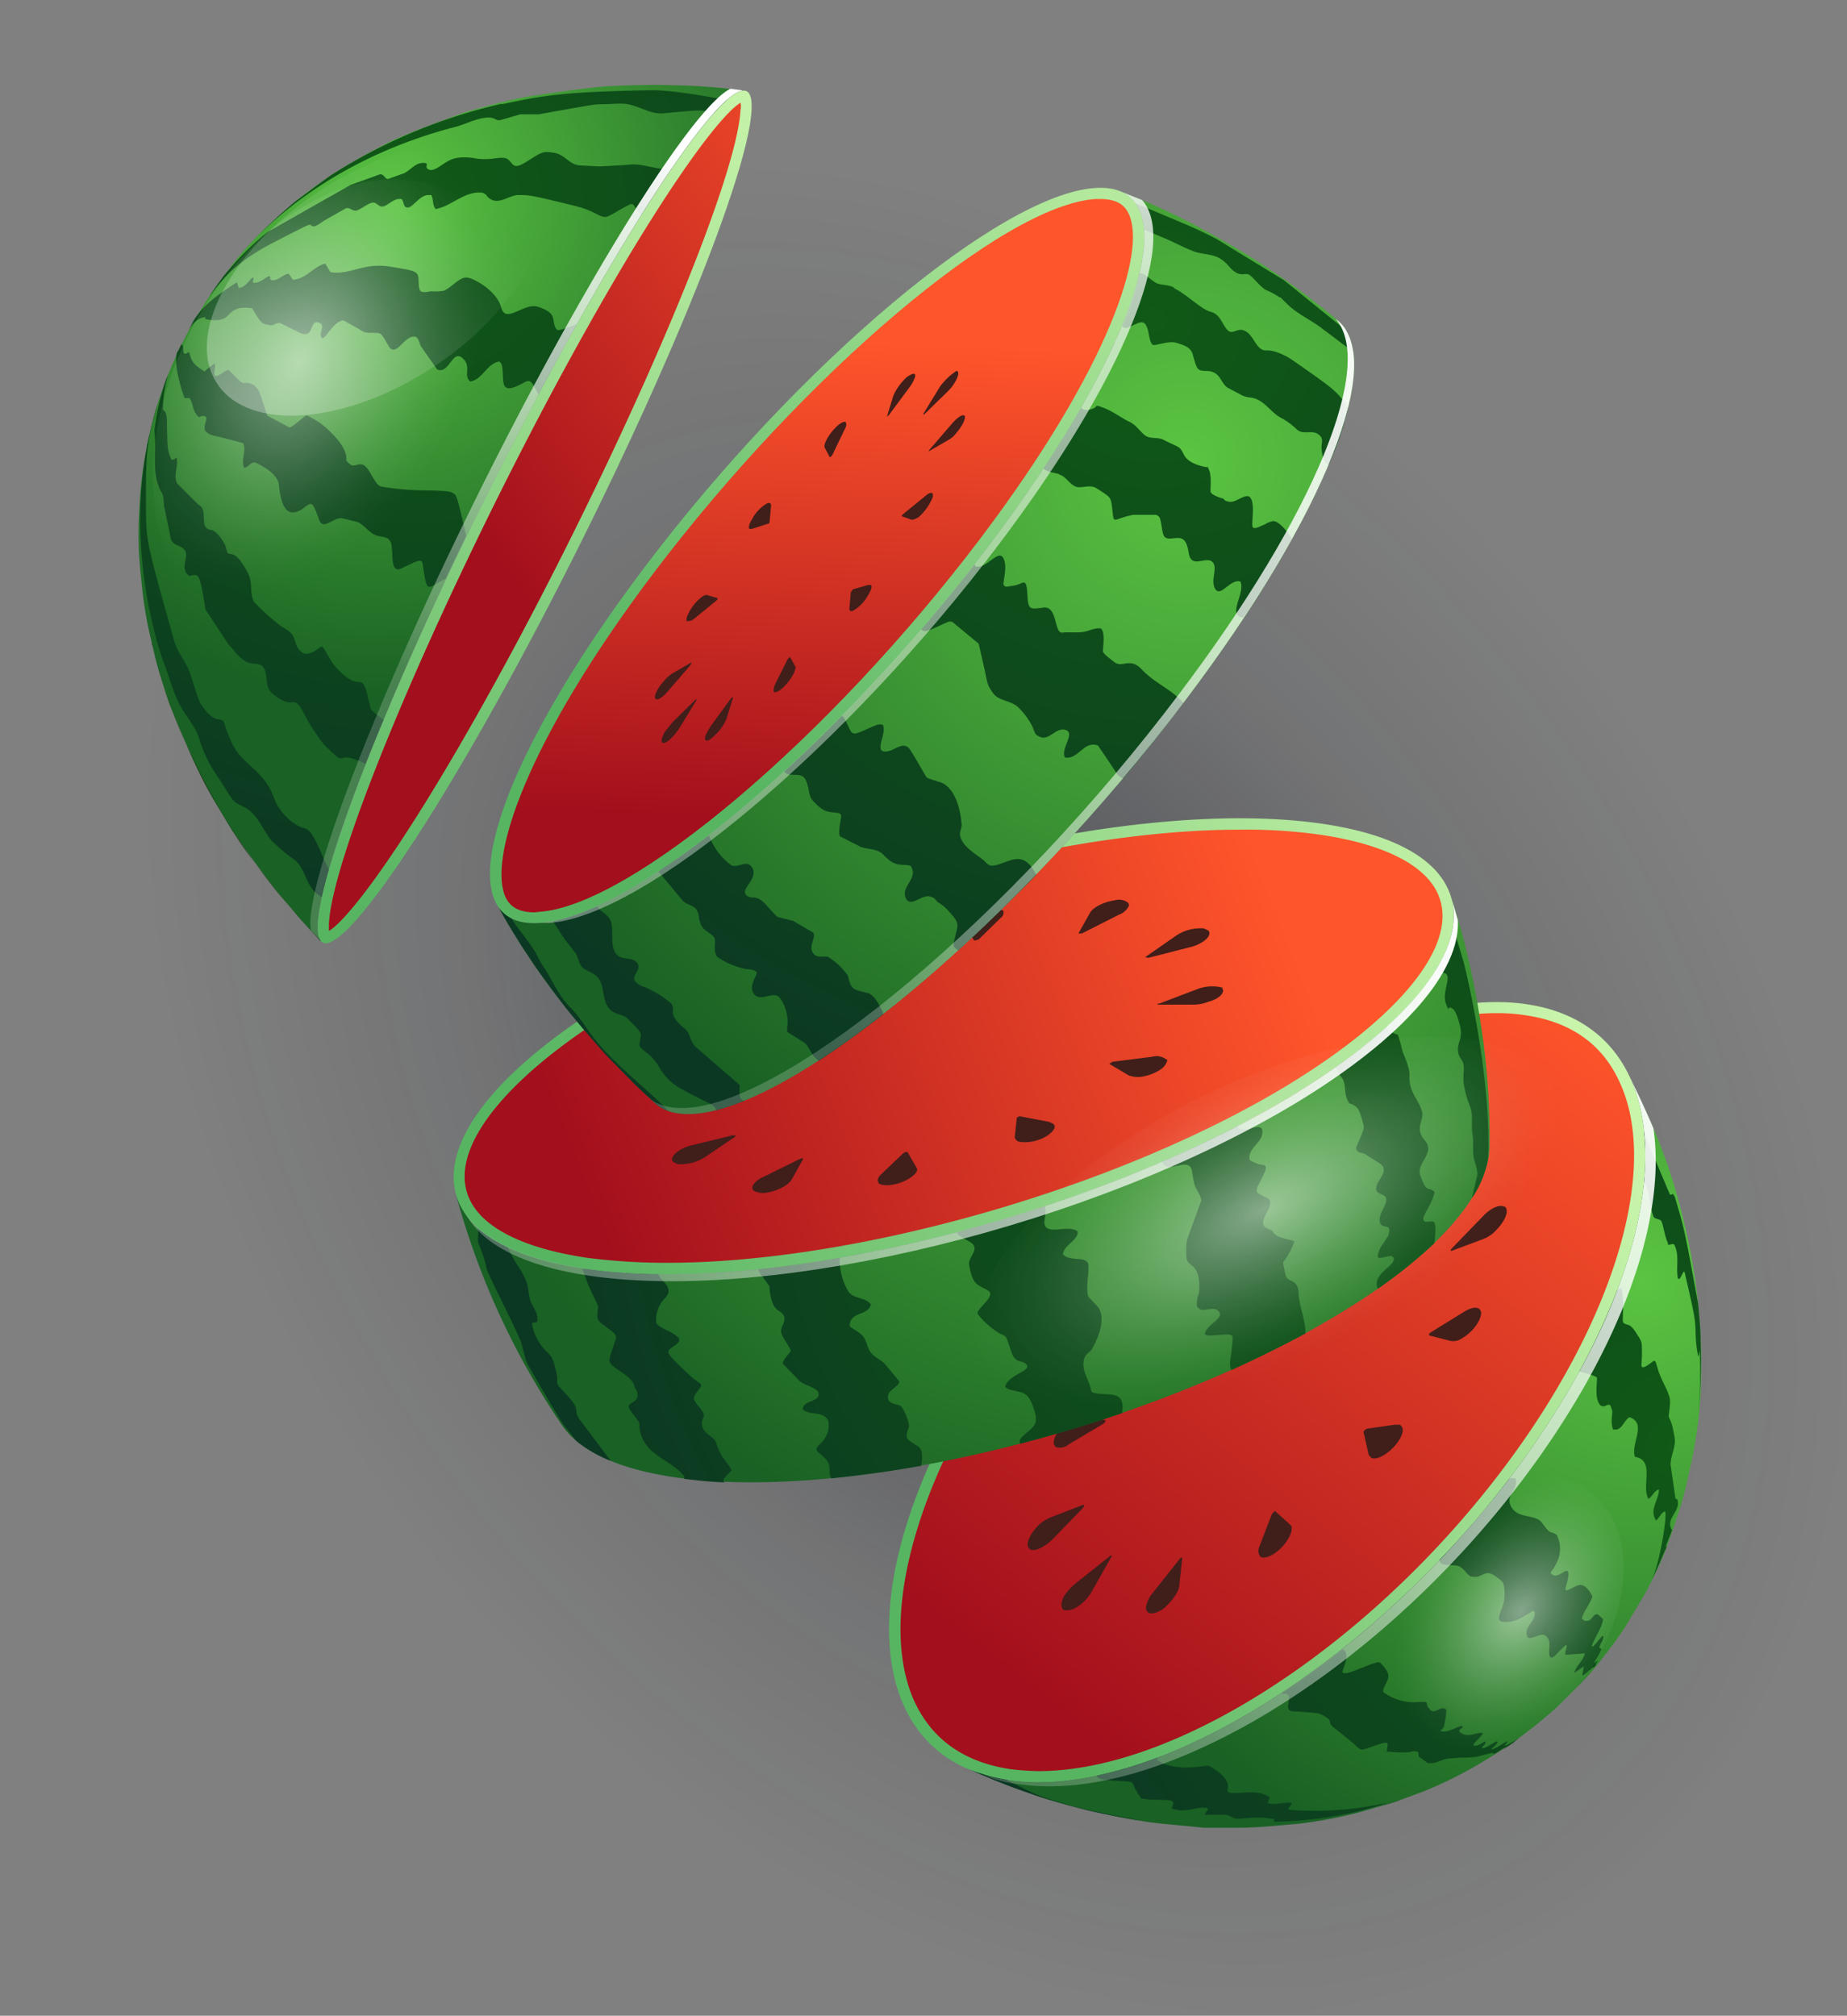 <svg xmlns="http://www.w3.org/2000/svg" xmlns:xlink="http://www.w3.org/1999/xlink" viewBox="0 0 368.4 402.1"><rect x="0" y="0" width="368.4" height="402.1" fill="#808080" stroke="none"/><defs><radialGradient id="radial-gradient" cx="208.74" cy="9388.06" r="155.05" gradientTransform="matrix(1.06, 0, 0, -1.48, -35.62, 14117.02)" gradientUnits="userSpaceOnUse"><stop offset="0" stop-color="#0e121c"></stop><stop offset="0.07" stop-color="#0e121c" stop-opacity="0.89"></stop><stop offset="0.55" stop-color="#0e121c" stop-opacity="0.23"></stop><stop offset="0.89" stop-color="#0e121c" stop-opacity="0"></stop></radialGradient><linearGradient id="linear-gradient" x1="194.01" y1="98.6" x2="331.33" y2="162.83" gradientTransform="matrix(1, 0, 0, -1, 0, 403.78)" gradientUnits="userSpaceOnUse"><stop offset="0" stop-color="#57b562"></stop><stop offset="1" stop-color="#c9f5ab"></stop></linearGradient><linearGradient id="linear-gradient-2" x1="313.88" y1="205.25" x2="206.45" y2="65.98" gradientTransform="matrix(1, 0, 0, -1, 0, 403.78)" gradientUnits="userSpaceOnUse"><stop offset="0" stop-color="#ff552b"></stop><stop offset="1" stop-color="#a30f1c"></stop></linearGradient><radialGradient id="radial-gradient-2" cx="327.55" cy="148.37" r="127.14" gradientTransform="matrix(1, 0, 0, -1, 0, 403.78)" gradientUnits="userSpaceOnUse"><stop offset="0" stop-color="#5bc442"></stop><stop offset="1" stop-color="#196124"></stop></radialGradient><radialGradient id="radial-gradient-3" cx="334.75" cy="115.42" r="141.99" gradientTransform="matrix(1, 0, 0, -1, 0, 403.78)" gradientUnits="userSpaceOnUse"><stop offset="0" stop-color="#105916"></stop><stop offset="1" stop-color="#0b3822"></stop></radialGradient><linearGradient id="linear-gradient-3" x1="325.83" y1="202.48" x2="219.88" y2="33.41" gradientTransform="matrix(1, 0, 0, -1, 0, 403.78)" gradientUnits="userSpaceOnUse"><stop offset="0" stop-color="#fff"></stop><stop offset="1" stop-color="#fff" stop-opacity="0.2"></stop></linearGradient><radialGradient id="radial-gradient-4" cx="90.82" cy="1699.55" r="14.97" gradientTransform="matrix(-1.04, -0.97, 1.34, -1.6, -1879.61, 3128.74)" gradientUnits="userSpaceOnUse"><stop offset="0" stop-color="#fff"></stop><stop offset="0.1" stop-color="#fff" stop-opacity="0.85"></stop><stop offset="0.29" stop-color="#fff" stop-opacity="0.59"></stop><stop offset="0.47" stop-color="#fff" stop-opacity="0.38"></stop><stop offset="0.63" stop-color="#fff" stop-opacity="0.22"></stop><stop offset="0.78" stop-color="#fff" stop-opacity="0.1"></stop><stop offset="0.91" stop-color="#fff" stop-opacity="0.03"></stop><stop offset="1" stop-color="#fff" stop-opacity="0"></stop></radialGradient><radialGradient id="radial-gradient-5" cx="226.77" cy="236.69" r="148.07" xlink:href="#radial-gradient-2"></radialGradient><radialGradient id="radial-gradient-6" cx="260.83" cy="172.73" r="154.8" xlink:href="#radial-gradient-3"></radialGradient><linearGradient id="linear-gradient-4" x1="107.74" y1="170.26" x2="307.37" y2="230.34" xlink:href="#linear-gradient"></linearGradient><linearGradient id="linear-gradient-5" x1="289.97" y1="223.9" x2="84.82" y2="130.32" xlink:href="#linear-gradient-3"></linearGradient><linearGradient id="linear-gradient-6" x1="255.86" y1="220.78" x2="116.6" y2="166.23" xlink:href="#linear-gradient-2"></linearGradient><radialGradient id="radial-gradient-7" cx="-2824.25" cy="963.99" r="33.18" gradientTransform="matrix(0.86, 0.54, -1.55, 1.04, 4175.01, 763.95)" xlink:href="#radial-gradient-4"></radialGradient><radialGradient id="radial-gradient-8" cx="236.74" cy="312.27" r="154.08" xlink:href="#radial-gradient-2"></radialGradient><radialGradient id="radial-gradient-9" cx="230.09" cy="339.96" r="170.41" xlink:href="#radial-gradient-3"></radialGradient><linearGradient id="linear-gradient-7" x1="135.44" y1="257" x2="237.88" y2="390.45" xlink:href="#linear-gradient"></linearGradient><linearGradient id="linear-gradient-8" x1="134.46" y1="349.13" x2="200.35" y2="235.81" xlink:href="#linear-gradient-3"></linearGradient><linearGradient id="linear-gradient-9" x1="164.76" y1="335.92" x2="160.89" y2="240.12" xlink:href="#linear-gradient-2"></linearGradient><linearGradient id="linear-gradient-10" x1="292.3" y1="320.18" x2="148.6" y2="219.95" xlink:href="#linear-gradient-3"></linearGradient><radialGradient id="radial-gradient-10" cx="205.65" cy="425.73" r="99.5" gradientTransform="matrix(-0.29, 0.96, 0.87, 0.26, -231.85, -267.73)" xlink:href="#radial-gradient-2"></radialGradient><radialGradient id="radial-gradient-11" cx="81.14" cy="363.49" r="136.37" xlink:href="#radial-gradient-3"></radialGradient><linearGradient id="linear-gradient-11" x1="66.34" y1="225.62" x2="153.46" y2="387.68" xlink:href="#linear-gradient"></linearGradient><linearGradient id="linear-gradient-12" x1="196.53" y1="371.67" x2="97.69" y2="293.6" xlink:href="#linear-gradient-2"></linearGradient><linearGradient id="linear-gradient-13" x1="143.25" y1="370.35" x2="83.26" y2="269.01" xlink:href="#linear-gradient-3"></linearGradient><radialGradient id="radial-gradient-12" cx="-2209.81" cy="1042.53" r="23.15" gradientTransform="matrix(1.2, 0.78, -1.04, 1.8, 3795.81, -80.84)" xlink:href="#radial-gradient-4"></radialGradient><linearGradient id="linear-gradient-14" x1="4957.69" y1="2113.64" x2="4895.7" y2="2155.68" gradientTransform="translate(5319.4 1173.2) rotate(168.5)" gradientUnits="userSpaceOnUse"><stop offset="0" stop-color="#fff"></stop><stop offset="0.25" stop-color="#fff" stop-opacity="0.7"></stop><stop offset="0.52" stop-color="#fff" stop-opacity="0.4"></stop><stop offset="0.74" stop-color="#fff" stop-opacity="0.19"></stop><stop offset="0.91" stop-color="#fff" stop-opacity="0.05"></stop><stop offset="1" stop-color="#fff" stop-opacity="0"></stop></linearGradient></defs><g id="Layer_2" data-name="Layer 2"><g id="Layer_1-2" data-name="Layer 1"><g id="Layer_2-2" data-name="Layer 2"><g id="OBJECTS"><ellipse cx="184.2" cy="201" rx="157.9" ry="222.2" transform="translate(-84.2 152.9) rotate(-37.3)" opacity="0.5" fill="url(#radial-gradient)" style="isolation:isolate"></ellipse><path d="M304.4,200.3c30.4,4.4,31.8,42.6,3.3,85.3s-76.2,73.9-106.6,69.5-31.8-42.6-3.3-85.3S274.1,195.9,304.4,200.3Z" fill="url(#linear-gradient)"></path><path d="M207.1,353.3a52.7,52.7,0,0,1-5.6-.4c-9.3-1.4-15.7-6-19.2-13.7-6.9-15.6-.3-41.7,17.4-68.2,26.2-39.3,68.7-68.9,98.8-68.9a34.3,34.3,0,0,1,5.6.4c9.3,1.3,15.7,5.9,19.1,13.7,7,15.6.3,41.7-17.3,68.2C279.7,323.7,237.2,353.3,207.1,353.3Z" fill="url(#linear-gradient-2)"></path><path d="M293.2,231.3c.8-1.4.8-2.4.1-2.8a1.4,1.4,0,0,0-.9-.1c-1.5.2-3.6,1.9-4.7,3.7l-3.9,6.9a.4.4,0,0,0-.1.3h.1l.4-.2,6.8-5.3A7.5,7.5,0,0,0,293.2,231.3Z" fill="#401e1a"></path><path d="M277,229.2a1.1,1.1,0,0,0-.5-1.2,2.7,2.7,0,0,0-2.6.5c-1.8,1.1-3.4,3.2-3.6,4.7l-.6,5.6h.1c.2.1.4-.1.6-.3l5.3-6.9A5.6,5.6,0,0,0,277,229.2Z" fill="#401e1a"></path><path d="M251.1,248.2h.2a1,1,0,0,0,.6-.5l2.4-6.5a1.7,1.7,0,0,0-.1-2H254c-.8-.5-2.6.3-4.2,1.9s-2.4,3.7-1.6,4.4l2.9,2.8Z" fill="#401e1a"></path><path d="M233.2,264.6a.5.5,0,0,0,.4-.6l-1.1-4.4c-.1-.3-.2-.5-.5-.6a1.3,1.3,0,0,0-.9-.1c-.4.1-3.6,1.9-4.6,3.7s-.8,2.5-.1,2.8.5.2.9.1l5.6-.8Z" fill="#401e1a"></path><path d="M210.7,288.7a2.8,2.8,0,0,0,2.5-.6l6.9-4.1.3-.3c.1-.2.2-.4.1-.4h-.1l-4.3-1.2a3.8,3.8,0,0,0-2.3.6c-1.8,1.2-3.4,3.3-3.6,4.8A1.1,1.1,0,0,0,210.7,288.7Z" fill="#401e1a"></path><path d="M216.2,300.5v-.3H216l-6.5,2.5a7.6,7.6,0,0,0-2.6,1.8c-1.6,1.7-2.4,3.7-1.6,4.4l.2.2c.9.4,2.7-.4,4.3-1.9l6.2-6.4Z" fill="#401e1a"></path><path d="M221.4,310.4l-6.8,5.4a11,11,0,0,0-2.3,2.5c-.8,1.4-.7,2.5-.1,2.9h1c1.5-.2,3.6-1.9,4.6-3.8l3.9-6.9v-.2h0C221.7,310.2,221.5,310.3,221.4,310.4Z" fill="#401e1a"></path><path d="M235.7,310.7a.7.7,0,0,0-.5.4l-5.4,6.8a5.7,5.7,0,0,0-1.2,2.6,1.1,1.1,0,0,0,.5,1.2c.5.3,1.4.1,2.5-.5s3.5-3.3,3.6-4.8l.6-5.5v-.2Z" fill="#401e1a"></path><path d="M254.4,301.5h0c0-.1-.1-.1-.2,0l-.5.5-2.5,6.5a1.9,1.9,0,0,0,.1,1.9l.2.2c.9.4,2.7-.4,4.2-2s2.4-3.6,1.7-4.4Z" fill="#401e1a"></path><path d="M279.2,284.2h-1l-5.6.8-.3.2c-.2.2-.4.4-.3.6l1,4.4.5.6a1.4,1.4,0,0,0,.9.1c1.5-.2,3.6-1.9,4.7-3.7S279.8,284.6,279.2,284.2Z" fill="#401e1a"></path><path d="M294.9,261c-.6-.3-1.5-.1-2.6.5l-6.8,4.2-.3.2c-.2.2-.2.4-.1.5h0l4.3,1.1a3.1,3.1,0,0,0,2.3-.6c1.9-1.1,3.5-3.2,3.7-4.7A1.1,1.1,0,0,0,294.9,261Z" fill="#401e1a"></path><path d="M300.2,240.7H300c-.9-.5-2.7.3-4.2,1.9l-6.2,6.4c-.1.1-.2.2-.2.3s-.1.2,0,.2h.2l6.4-2.4a7,7,0,0,0,2.6-1.9C300.3,243.4,301,241.5,300.2,240.7Z" fill="#401e1a"></path><path d="M228.6,363.4c-2.1-.4-5-.8-7.1-1.3s-5.9-1.3-8.8-2.1-5-1.4-7.1-2.2c-4-1.4-9.2-3.5-13-5.2a31.9,31.9,0,0,0,8.5,2.5c30.4,4.4,78.1-26.7,106.6-69.5,19.5-29.2,25-56.3,16.8-71.9,2,4.1,4.6,9.6,6.3,13.8a112.6,112.6,0,0,1,4.5,13.9,124.9,124.9,0,0,1,2.8,13.8,114.3,114.3,0,0,1,1.2,18.5,83.5,83.5,0,0,1-.9,12.2c-.3,1.7-.6,4-1,5.6s-1.2,5.7-1.9,8-2.1,6.5-3.1,9.2a50.1,50.1,0,0,1-2.2,5.1c-.7,1.5-1.5,3-2.2,4.3l-4,6.7c-.1.1-1.7,2.6-4.4,6a52.3,52.3,0,0,1-4.5,5.2l-4.7,4.7c-1.5,1.3-3.6,3.1-5.2,4.3a86.4,86.4,0,0,1-9.4,6.4,84,84,0,0,1-12,6l-5.7,2.1-7.3,2.1a94.3,94.3,0,0,1-11.8,2.2c-3.6.3-8.4.8-12,.8h-6.8C236.7,364.2,232.1,363.9,228.6,363.4Z" fill="url(#radial-gradient-2)"></path><path d="M226.6,363l.7.2c-9.4-1.8-9.6-1.8-14.6-3.2a130.9,130.9,0,0,1-20.1-7.4,32.8,32.8,0,0,0,8.1,2.4c6.1,3.1,6.1,3.1,9.6,4.2C215.4,360.8,216.6,361,226.6,363Zm49-2.8c1-.2,4.2-1.3,4.2-1.3Zm1.1-.6A65.1,65.1,0,0,1,257,361c0-.1,0-.2-.1-.2l.7-.9v-.3c-1.6-.1-3.2.5-4.7.1,0-.4.3-.8.3-1.2-1.8-1.2-3.8-1-5.4-.9s-2.6.2-3-.3c.7-2.4-1.7-3.8-2.9-4.6s-.8-.4-3.6-.2c-5.2.5-7.5-1.4-7.5-1.4s.1-.3.1-.5a84.2,84.2,0,0,1-12.1,3.6c.2.6.7.8,3.6,1s3.4.1,3.6.7a12.2,12.2,0,0,0,1.7,2.9h.3a14.2,14.2,0,0,0,2.9.2c2.8.1,2.8.1,3.2.6l-.4,1.1c2.4,1.1,4.7-.3,7-.1l.3.3a4.1,4.1,0,0,0-.7,1.1h4c.9,0,1.5.7,2.4.8l3.2-.2a15.3,15.3,0,0,1,4.3.3c0,.2-.1.3-.1.5a79.8,79.8,0,0,0,16.9-2.1l4.7-1.3h-.1Zm24.1-12.3c-1.1.4-1.9,1.2-3,1.6s.8-.8.9-1.4-1.8,1-2.8,1.2.5-.7.4-1.2-1.5,1.2-2.5.6c.6-.9,1.5-1.5,2-2.4-1.4-.2-2.8.9-4.2.1s.3-.9.1-1.4-2.5,1.1-3.8,1-.2-.2.1-1a18.8,18.8,0,0,0,.5-3.3c-1-1.2-2.3,1.1-3.3-.1s-.3-1.1-.8-1.5h-1.2a10.4,10.4,0,0,1-7.2-1.9c-.3-.3,0-.9.5-1.9s.9-1.9-1-3.8c-.4-.5-.6-.5-3.9.8s-3,1.1-3.7,1,1.9-3.7-.1-4.7c-4.1,3.2-8.2,6.2-12.3,8.9,1.8-.2,1.7.5,1.5,1.7s-.1,1.8,1.2,1.8c5,.3,5,.3,6.4,1.2a1.2,1.2,0,0,1,.7,1.1c.2.5.2.5,2,1.9l2.8,2.3c1.3,1.3,1.3,1.3,3,.7,3.8-1.3,3.8-1.3,3.6,0s0,.8.3.8a19.7,19.7,0,0,0,4.2.1,2.6,2.6,0,0,1,1.5-.1c.5.3,0,.8.4,1.1l1.7,1.2h.2c1.4.2,2.6-.8,3.9-.9l2.6-.2a16.7,16.7,0,0,0,3.2-.2c3-.8,3-.8,3.2-.6s1.7-1,2.6-1.4l-.7.6,2.1-1.4.2-.2,1-.8c-2.4,1.6-2.8,1.6-3,1.6Zm16.8-18.8c0-.1,0-.2-.1-.2.6-1.7,1.8-3.2,2.2-5,.1-.3.1-.3-.8-1.1s-1.3,1-2.2,1.1-.8-.2-1.2-.4a7,7,0,0,1,1.1-2.3c1.1-2,1.1-2.2.9-2.4-1.5-2.7-2.6-2.1-3.6-1.6s-1.3.7-1.6.6.7-2.3.5-3.5-1.9,1.1-3,.5-.1-.6.7-2.5a6.1,6.1,0,0,0,.2-5.1c-.2-.6-.6-.7-1.2-.9s-.7-.3-2-2-4.6-.7-6-3,1.1-3.4.9-5.3c0-.1-.1-.3-.1-.4s-.5-.3-1.3,0a164.9,164.9,0,0,1-13.9,16.2c.3.9.3.9,3.4,1.1,1.4.2,1.8,1.6,2.9,2.2h.4c1.1.3,1.9-.6,2.9-.7s3,1.7,3.1,1.9a8.1,8.1,0,0,1-.3,5.3c-.6,1.6-.6,1.8-.4,2.2s2.3.8,4.9-.8,1.6-1,2.1-.9c.3,1.8-1.9,2.8-1.6,4.6s2.7-.8,3.9.3.3,2.6.7,3.9,2.1-1.4,3.2-2.1h.2c0,.6-.3,1.1-.3,1.7a.2.2,0,0,0,.2.2h0l3.7-.3c-.3,1.5-1.7,2.4-2.1,3.9l1.9-1.3c-.3,1.8-.3,1.8-.2,1.8s.3-.1,2-1.6h.2l.2-.2.3-.3h-.2l.5-.8c0-.1-.5.4-.7.4s1.2-1.8,1.4-2.8l-.4-.2c.1-.8.8-1.4.8-2.2s-1.4,1.5-2.2,2ZM334.5,299h-.3l-1-6.9a10.1,10.1,0,0,1,.5-2.5c.5-2.1.5-2.1,0-4.5s-1-2-.8-3.1c.3-2.7.3-2.7-.1-3.9s-1.6-3.2-2.1-4.9-.4-1.4-.6-1.7-1.4,1-2.2,1.2-.4-.6-.4-2.7,0-2.3-.7-3.4-1.3-2.1-2-2.3-1-.3-1.1-.7.2-3.7-.1-5.6-.4-.8-1-.7a141.8,141.8,0,0,1-7.6,16.3c.3.1,3.3.8,3.5,1.2s-.5,3.5.4,5.1,2-.5,2.4.7.3.6.2,2.2a6,6,0,0,0,.2,2.3c1.8.5,2.1-1.7,3.3-2.4,3.6,1.2.2,5.3,1.1,7.9,4.1.7,1.2,5.8,2.7,8.4.8-.5,1.1-1.6,2.1-1.9,0,2.1-2,4-.6,6.2.7-.5.9-1.4,1.7-1.8s-.9,10.4-2.6,13.8c.8-1.6,1.8-3.9,2.5-5.6l.4-.8.2-.6-.3.3c.4-1.1.9-2.2,1.3-3.4C332,302.9,335.5,301.4,334.5,299Zm4.7-31.7c0-2.2-.3-5.1-.5-7.3-2.7-14.7-2.7-14.7-4.6-21.1a2.2,2.2,0,0,0-.5-.8.2.2,0,0,1-.2.2h-.3c-.2-.4-4.8-11.3-5.2-12.5a42.7,42.7,0,0,1,0,10.1c.6.9.8,1.1,1.2,3.8a16.3,16.3,0,0,0,.7,3c.3.5,1.1.4,1.5.8s.7,3.1,1.4,4.5v.3c.4,0,.8-.2,1.2-.1,1.2,2.2.3,4.6.8,6.9h.3c.3-.4.5-.9.8-1.4h.2c2,8.7,2.1,9.2,2.2,12a25.6,25.6,0,0,0,.5,4.8c.1.3.3-1,.3-1.2a92.6,92.6,0,0,1-.3,12.9A106,106,0,0,0,339.2,267.3Z" fill="url(#radial-gradient-3)"></path><path d="M309.8,286.6c15.7-23.5,22.3-45.6,20-61.5-1.6-3.8-3.6-8-5.3-11.4,8.2,15.6,2.7,42.7-16.8,71.9-28.5,42.8-76.2,73.9-106.6,69.5a30.2,30.2,0,0,1-7.8-2.2h.2l4.4,1.8a24,24,0,0,0,5.3,1.2C233.6,360.4,281.3,329.3,309.8,286.6Z" fill="url(#linear-gradient-3)"></path><path d="M282.8,308c-11,13.3-13,30.5-4.3,38.5s24.5,3.8,35.6-9.4,13-30.4,4.3-38.5S293.9,294.8,282.8,308Z" opacity="0.5" fill="url(#radial-gradient-4)" style="isolation:isolate"></path><path d="M112.1,284.3a152.7,152.7,0,0,1-20.3-43h0c-.3-1-.6-2-.8-3,2,7.2,10.6,12.6,25.8,14.8,37.3,5.4,100.4-10.1,141-34.6,24.2-14.7,34.9-29.3,31.6-39.8a159.9,159.9,0,0,1,5.8,24.6,145.3,145.3,0,0,1,1.9,25.5c-.2,9.4-10.3,21.4-30.2,33.4-38.1,23-97.2,37.5-132.2,32.5C123,293,115.5,289.3,112.1,284.3Z" fill="url(#radial-gradient-5)"></path><path d="M116.1,283.8l5.7,7.6a26.5,26.5,0,0,1-6.9-4c-1-1.4-2.2-2.6-3.1-4.1s-6.8-11.3-6.9-12l-1-3.7c-2-4.6-4.3-8.9-6.4-13.4a7,7,0,0,1-.6-1.9,28.3,28.3,0,0,0-1.4-4.1c-.4-1.1.1-2.2-.2-3.2a26.5,26.5,0,0,0,6,3.8c1,2.8,3.3,4.9,4,7.9a21.7,21.7,0,0,0,.4,2.5c.4,1.3,1.4,2.3,1.5,3.7s-.8.6-1.1,1.1a10.2,10.2,0,0,0,3,5.7c1.2,1.2,1.2,1.2,2,4.7.2.6-.2,1.3.2,1.9s2.2,2.3,3.1,3.6.3,1.9.9,2.7a2.2,2.2,0,0,0,.5.8Zm26.7,3.9c-.6-1.3-2.3-1.6-2.7-3.1s.6-1.8.2-2.7a7.1,7.1,0,0,0-1-1.4c-1.2-1.6-1.2-1.6,0-3.2s.5-.8-2.1-3.3c-4.5-4.3-4.5-4.3-2.9-5.4s1.9-1.6-1-3.1c-.9-.4-2.2-1.1-2.4-1.6a6.2,6.2,0,0,1,1.5-4.7,4.7,4.7,0,0,0,.9-1.2c.4-1.9-1.6-2.4-2-3.9a117.8,117.8,0,0,1-14.5-1h-.7c.6,1.2.9,2.6,1.5,3.8,1.7,3.6,1.7,3.6,1.7,3.8-.3,2.6-.3,2.6,1.6,4s2.1,1.6,1.9,2.5c-1.4,4.1-1.4,4.1-1,4.8s2.7,1.9,3.8,3,.7,1.3,1.1,1.9,1,1.9-.3,2.7-1.4.8.2,2.9.6.9,1.1,3.1c1.1,4.8,6.2,5.6,8.8,8.9v.5c2.5.3,5.2.6,8,.7-.4-.5-.4-.5,1.3-2.3.2-.2.2-.2-1.8-2.9A13.9,13.9,0,0,1,142.8,287.7Zm40.3.8c-2.6-1.6-2.6-1.6-1.8-3.9.2-.6-1-3.6-1.6-4.1s-2.6-.3-2.6-1.8,1.9-1.8,2.3-3.1l-2.8-3.4c-1.1-1.2-2.8-1.6-3.4-3.3s-.8-2.4-2.2-3.3-1.6-1-1.5-1.3c.1-2.7,3.7-1.8,4.2-4.1-1.1-1.5-3.4-1-4.5-2.6a12.2,12.2,0,0,1-1.7-6.7c-5.5,1-10.9,1.7-16.2,2.3,0,.4,0,.4,1.4,2.3s.4.5,1.1,3.4,1.8,2.3,2.5,3.5-.9,2.4-.4,3.7l.4.8c1.4,2.3,1.4,2.3,1.4,2.6s-1.4,1.4-1.6,2.5l3.4,3.5a5.6,5.6,0,0,0,1.7.9c.9.4,1.9.9,2,1.3.6,2.1-2.9,1.4-3.1,3.4,1.4,1.4,4,.2,5.1,2.3a4.8,4.8,0,0,1-1.4,4.4c-.7.7-1.1,1-.9,1.5s1.8,1.4,2.3,2.5,0,2.1.6,3.1c5.8-.6,11.8-1.4,17.9-2.5,0,0,.8-3-.6-3.9Zm37.4-10.4c-2.8-.2-2.8-.2-3-1.3s-1.5-3.1-1.4-4.9,1.1-1.9,1.7-2.8c3.3-5.9,1.4-8.2,1.1-8.5-1.8-1.9-1.8-1.9-1.9-2.2-.4-2,.2-4,.1-6s-3.7-.6-5.1-2.2c.3-2,2.8-2.5,3-4.5-1.9-1.7-6.8,1.2-6.7-2.1a10.1,10.1,0,0,0,.2-3c-5.8,1.9-11.7,3.6-17.6,5.2.1.5.1.5,2.5,1.9s-.4,3-.1,4.6c.6,3.4,1.3,3.8,2.6,4.5s1.6.8,1.6,1.3-.4,1.1-1.2,2-1.5,1.6-1.3,2a16.9,16.9,0,0,0,4.2,3.8c.6.3,1.2.5,1.4.8s.2.2,1.1,2.9,2.3,1.5,3.1,2.7-3.8,2-4.3,4.3c.3.4.4.5,2.2.9s2.5.6,3.5,3.5.1,3.5-1.3,4.7-1.7,1.5-1.4,2.3c6.8-1.8,13.6-3.8,20.3-6.1C224.4,278.3,222.5,278.2,220.5,278.1Zm35.9-23.8c-.5-2.4-.5-2.4-.4-2.6a13.3,13.3,0,0,0,2-3.6c.1-.2.2-.3.1-.5s-2.4-.5-3.4-1.1-.6-.9-1.1-1.1l-.9-.4c-2.6-1.3,2.5-4.9-.1-6.1s-2.3-1.1-.8-4.1.3-2.1-1.1-2.7-1.4-.6-1.5-1c-.1-2.3,2.7-3.2,2.6-5.4s-3.5.6-4.9-.8a.6.6,0,0,1,.1-.4c-4.9,2.5-10,4.9-15.2,7.2.8,2.8,5.2-1.1,5.9,1.7.2,1,.3,2,.6,3s1.2,1.9,1.3,3.1l-1.9,5.2c-1.1,3-1.1,3-1.1,4.9s.1,2,1.2,2.9,1.5,2.4,1.4,4.8a3.1,3.1,0,0,1-.3,1.3,11,11,0,0,0-.2,1.8c.8,2,3.2-.2,4.4,1.2s-2.5,2.6-2.8,4.5c.3.3.5.4,2.8.2s2.5-.1,2.7.3-.3,3.9-.4,4.7a3.4,3.4,0,0,0,.2,2c5.1-2.3,10.1-4.8,14.8-7.3,0-2.8-1.3-5.4-1.4-8.2s-2.3-1.9-2.6-3.5Zm29.5-10.6c-.7-.2-2.1.4-2-.6s1.7-3,2.1-4.8c.1-.2.2-.3.1-.5s-.5-.5-1-.6-.9-.2-1.8-2.7,3.1-4.5.9-7,0-4-.6-5.9-1.7-3-2.2-4.7-.1-2.4-.4-3.6a19.6,19.6,0,0,0-1.2-3.4c-.9-3.5-.9-3.5-1.3-3.6s-1.9-.8-2-1.5a99.5,99.5,0,0,1-10.1,8.1,10.9,10.9,0,0,0,1.4,2.3c.7,1.3.3,2.8.9,4.1s.4.6,1.2,1.1,1.2.6,2,3.8c.2.7.2.9-.6,2.8s-.9,2-.7,2.4.5.5,1.5.7l3.3,2.1c1.7,1.5-.7,3.1-.9,4.7s1.9,1,2,2.3-1.5,2.8-1.3,4.4,2,.6,1.9,1.8-.1.9-1.1,2.5a5.8,5.8,0,0,0-1.2,2.5c-.2,1.5,3-.8,3.2.7s-4.4,3-3.2,6a99.9,99.9,0,0,0,11.3-9.1C286.2,247.1,286.6,244,285.9,243.7Zm6-51.9s-1.8-6.1-2.1-6.9a21.7,21.7,0,0,1-3.3,8.4c.4,1.1,1.9.3,2.2,1.4s-1,3.6-.3,5.5.4.6.9.8,1,.3,1.8,3.2-.3,3.4-.3,5.1.9,1.9,1.1,3a6.7,6.7,0,0,1,0,2v1.5a20.9,20.9,0,0,0,1.3,4.9c.7,1.8.2,3.7.5,5.6s-.1,3.5.4,5.3a11,11,0,0,1,.6,2.6l-1.1,4.8a20.5,20.5,0,0,0,3.2-7.8C297.6,214.5,292,192,291.9,191.8Z" fill="url(#radial-gradient-6)"></path><path d="M263.6,164.3c37.3,5.4,34.7,29.7-5.8,54.2s-103.7,40-141,34.6-34.6-29.7,5.9-54.2S226.3,158.9,263.6,164.3Z" fill="url(#linear-gradient-4)"></path><path d="M290.8,183.6l-1.4-4.9c3.3,10.5-7.4,25.1-31.6,39.8-40.6,24.5-103.7,40-141,34.6-12.1-1.8-19.9-5.5-23.7-10.6,3.3,5.8,11.5,10.1,24.6,12,37.3,5.4,100.4-10.1,141-34.6C280.4,206.7,291.2,193.7,290.8,183.6Z" fill="url(#linear-gradient-5)"></path><path d="M133.1,251.9a122.8,122.8,0,0,1-16-1c-14.2-2.1-22.8-7-24.2-14-2-9.7,9.6-23.2,30.9-36.1,33.9-20.4,85.9-35.3,123.5-35.3a106.6,106.6,0,0,1,16,1c14.2,2.1,22.8,7,24.2,14,2,9.7-9.6,23.2-30.9,36.1C222.7,237.1,170.8,251.9,133.1,251.9Z" fill="url(#linear-gradient-6)"></path><path d="M228.9,191.1l8.2-2.1a8.1,8.1,0,0,0,2.9-1.2c1.2-.8,1.5-1.7,1-2.2l-.9-.4a8.7,8.7,0,0,0-5.6,1.5l-5.9,4.1-.2.2h.5Z" fill="#401e1a"></path><path d="M225,181a.7.7,0,0,0-.1-1h0a3,3,0,0,0-2.6-.4c-2.1.3-4.3,1.4-4.9,2.5l-2.3,4.1h.7l7.3-3.7A3.6,3.6,0,0,0,225,181Z" fill="#401e1a"></path><path d="M199.9,181.6c-.7-.7-2.7-.6-4.7.1s-3.4,2.1-2.9,2.9l2,3h.2l.7-.2,4.4-4.3a1.3,1.3,0,0,0,.5-1.5Z" fill="#401e1a"></path><path d="M171.7,189.6a8.7,8.7,0,0,0-5.6,1.5c-1.2.8-1.5,1.6-1,2.1l.9.4,5.7,1.1h.3l.5-.3.3-3.8c.1-.2,0-.4-.2-.6A1.3,1.3,0,0,0,171.7,189.6Z" fill="#401e1a"></path><path d="M145.5,206.6l7.8-1h.4c.2-.1.3-.3.2-.4h0l-3.8-2.2a3.3,3.3,0,0,0-2.4-.2c-2.1.2-4.3,1.4-4.9,2.5a.9.9,0,0,0,.1,1.1A3.9,3.9,0,0,0,145.5,206.6Z" fill="#401e1a"></path><path d="M144.2,217.3l.3-.2c.1-.1.1-.2,0-.2h-7.1a8.5,8.5,0,0,0-3.1.6c-2.1.8-3.4,2.1-2.9,2.9l.2.2c.7.6,2.7.6,4.6-.2Z" fill="#401e1a"></path><path d="M146.4,226.4l-8.2,2a8.1,8.1,0,0,0-2.9,1.2c-1.2.9-1.6,1.7-1,2.2l.8.4a8.9,8.9,0,0,0,5.7-1.5l5.9-4v-.2h-.3Z" fill="#401e1a"></path><path d="M160.1,231.1c-.1-.1-.4,0-.6.1l-7.3,3.6a4.5,4.5,0,0,0-2,1.6.9.9,0,0,0,.1,1.1,3.9,3.9,0,0,0,2.6.4c2.1-.3,4.4-1.5,5-2.6l2.3-4.1Z" fill="#401e1a"></path><path d="M181,229.8h-.2a1.1,1.1,0,0,0-.7.3l-4.4,4.2c-.5.5-.8,1.1-.5,1.5v.2c.7.6,2.7.6,4.7-.2s3.5-2.1,2.9-2.9Z" fill="#401e1a"></path><path d="M209.3,223.8l-5.7-1.1h-.3c-.3.1-.5.2-.5.4l-.4,3.7a.9.9,0,0,0,.3.6c.1.2.4.3.8.4a8.4,8.4,0,0,0,5.6-1.4c1.2-.9,1.6-1.7,1-2.2Z" fill="#401e1a"></path><path d="M229.8,210.8l-7.9,1-.3.2q-.3.1-.3.3h.1l3.7,2.2a5.4,5.4,0,0,0,2.5.3c2.1-.3,4.3-1.4,4.9-2.5s.2-.9-.1-1.1A3,3,0,0,0,229.8,210.8Z" fill="#401e1a"></path><path d="M243.8,197.2V197a8.3,8.3,0,0,0-4.7.2l-7.9,3h-.3v.2h7.1a8.1,8.1,0,0,0,3.1-.6C243.1,199.3,244.4,198,243.8,197.2Z" fill="#401e1a"></path><path d="M281.3,263.4c28.4-19.1,38.7-42.5,22.9-52.3s-51.5-2.5-80,16.5-38.6,42.5-22.9,52.3S252.9,282.4,281.3,263.4Z" opacity="0.5" fill="url(#radial-gradient-7)" style="isolation:isolate"></path><path d="M130.6,220c-3.2-2.9-6.3-6-9.3-9.2s-7.4-8.5-8.4-9.7a144.3,144.3,0,0,1-13.8-20.8c1.5,2.8,4.3,4.1,8.5,3.8,19.1-1.2,59.3-35.1,89.9-75.6,27.4-36.4,37.8-65.7,25.8-70.4,2.8,1.1,6.4,2.5,11.3,4.9s9.5,5.1,11.1,6a150.2,150.2,0,0,1,21.2,15c9.4,7.9-2.3,38.4-30.4,75.6-33.4,44.2-77.3,81.2-98.1,82.6C135,222.4,132.4,221.7,130.6,220Z" fill="url(#radial-gradient-8)"></path><path d="M106.8,190c.5.9.9,1.8,1.5,2.7,1.8,2.6,3,5.8,5.3,8.1s3.6,4.8,5.5,7.1c4.3,5.1,9.6,9,14.2,13.7a7.4,7.4,0,0,1-2.7-1.6l-3.9-3.6-3.6-3.7c-2.2-2.2-2.2-2.2-3.6-3.8l-3.4-3.9-3.2-3.9-3.1-4.1-2.9-4-2.8-4.2-2.6-4.2c-.6-1-1.4-2.4-1.9-3.4l-.5-.8a7.1,7.1,0,0,0,2.9,2.8c1.5,2.4,3.4,4.4,4.8,6.8m15.1-6c-.4-1.6-2.1-2-2.8-3.2a43.5,43.5,0,0,1-8.8,3c.8,1.1,1.5,2.4,2.3,3.5l2.4,3.1c.9,2.6.9,2.6,2.5,3.4a5.7,5.7,0,0,1,1.8,1.2c1.3,1.8.8,4.2,2,5.9s2.8,1.2,3.9,2.3c2.8,2.8,2.8,2.8,2.5,4.2s-.3,1.3,1.4,2.7a9.1,9.1,0,0,1,2.5,3c2,3.1,3.3,3.7,9.1,6.6,1.8.9,2,1.1,2.1,1.8,1.7-.5,3.6-1.1,5.6-1.9-.9-.5-.9-.5-.9-3.2l-3-2.6-5.9-5.1-.2-.3c-.8-1-.8-2.4-1.8-3.2s-2.5-2.1-2.4-3.5a1.9,1.9,0,0,0-.4-1.6,21.4,21.4,0,0,0-5.2-3.2,4,4,0,0,1-1.8-1c-1.1-1.3,1.3-2.4.3-3.8s-3.4-.3-4.4-2.1-.3-4-.8-6m40.4,2.1-4.1-2.4-1.6-.4-1.5-.4c-.3-.2-.3-.2-2.4-2.5s-2.8-.7-3.9-1.9,2.4-3.2,1.3-5.3-3.2.4-4.5-.8a12.8,12.8,0,0,1-4.2-5.8c-3.5,2.7-6.9,5.1-10.1,7.2l4.9,5.9c.7.7,1.7.8,2.4,1.4a2.8,2.8,0,0,1,.8,2,6.5,6.5,0,0,0,.4,1.3c.5,1.2,1.7,1.6,2.5,2.4s-.3,2.9.8,4.1a15.1,15.1,0,0,0,5.7,2.4c1.1.1,1.7.2,2.1.6s-1.9,2.9-.4,4.5,4-1.2,5.3,1a8.7,8.7,0,0,1,1.3,4.9c-.1.5-.2,1.4,0,1.6l3.2,2c1.1.7,1.3,2.2,2.3,3.1l.7.6q6.1-4,12.9-9.3c-.1-.4-1.5-3.8-3.1-4.2-3.3-.8-3.3-.8-4-3.5a13.8,13.8,0,0,0-3.9-3.7c-1-.3-2.3.4-3.1-.9s.5-2.6.2-3.9m19.2-36.6c-1.4-2-3.4.7-5.2.4s.6-3.6-.2-5.3c-.7-.2-.9-.2-3.1.8s-2.6,1.1-3.1.7-1-2.4-2-3.4c-3.8,3.9-7.7,7.7-11.5,11.2,1.1,1.4,3.4-.2,4.3,1.7s.4,3.1,1.6,4.3,1.9,1.9,3.4,2.1,1.7.1,2,.5-.6,2.8-.2,4.3l4.1,2.1c1.5.6,3.3.3,4.6,1.6s2,1.9,3.6,2,1.8.1,2,.5c1.2,2.3-2,3.8-1.2,6s3.1-.4,4.6-.2,1.3.8,1.9,1.2a8.6,8.6,0,0,1,1.8,1.4c2.4,2.6,2.3,2.7,1.7,5.1s-.6,2.2.5,3.1c5.1-4.7,10.4-9.8,15.6-15.1-2.1-4.1-4.1-3.3-6.3-2.5s-2.9,1-3.8,0-3.5-2.3-4.6-4.1-.1-2.3-.2-3.5c-.6-6.8-3.5-8.1-4.1-8.3-2.8-.9-2.8-.9-3-1.2s-2.1-3.7-3.2-5.4m38.4-23.7c-.1-.1-.1-.3-.3-.4s-.8-.2-2.5.4-3.5.2-5.2.4-.9-5.4-3.8-5-3,.4-3.2-2.9-.8-1.8-2.6-1.5-1.8.3-2.1-.1.9-3.6-.1-5.4-3.3,2.2-5.5,1.7l-.2-.4c-3.5,4.4-7,8.7-10.7,12.9.6.5.7.7,3.3-.5s2.4-1.1,3-.9l5.2,4.3,1.2,5.2c.6,3.1.6,3.1,1.7,4.7s3.9,1.4,5.3,3.1a14,14,0,0,1,2.6,3.7c.4,1.1.5,1.4.9,1.6,2.2,1.6,3.5-1.7,5.6-1.1s-1,3.7-.1,5.5c2.7.5,3.7-3.4,6.6-2.4l3.1,4.6c.8,1.3,1,1.5,1.9,2,4.1-4.9,8.1-10,12-15.1-2.3-2.7-5.8-4-8.2-6.6s-3.9-.3-5.5-1.5-2.2-1.8-2.3-2.1.4-2.8-.1-4.2m29.7-26.1c-.6-1.9-2.8.5-4.2.4s-1.1-.6-1.6-.7-2.1-.7-2.3-1.2.3-3.1-.4-4.6-.1-.4-.3-.4-3.6-.5-4.6-2.4-.6-1.3-4.2-3.1c-1.2-.6-2.7,0-3.8-1s-1.7-2-3-2.6-3.3-2.1-5.2-2.8-.9-.2-2,.2-1.9.4-2.3-.2c-2.3,3.9-4.8,8-7.6,12.2a5,5,0,0,0,2,.8l.9.2.4.2c1.2.4,1.8,1.7,3,2.3s2.9-.5,4.3.4l1.1.7c1.8,1.2,1.8,1.2,2.1,3.9s.1,1.5,4.1.7h4.6c.7.3.8.5,1.1,2.3s.3,2.6,2.1,2.4,2.8-.3,3.3,2.9,3.2.7,4.6,1.7-.4,3.8.7,5.5,3-2.1,5-1.5c1.1,2.3-2.8,6.8.6,7.2,3.7-5.5,6.9-10.8,9.7-15.8-1-1.4-2.8-3.8-4-3.4a4.2,4.2,0,0,0-1.4.6c-1,.4-2,1-2.4.6s.4-3.8-.3-5.6M234.2,57.4c-1-.6-2.2-.5-3.2-.8s-2.1-1.6-3.3-2.1h-.4a57.2,57.2,0,0,1-3.5,10.6c.7.4.8.5,2.4-.3s2.4-.9,2.9,1.7c.2,1,.4,2.1.9,2.3s3.1-.9,4.7-.4,2.8.9,3.2,2.3c.9,3.2.9,3.2,2.7,3.3a3.3,3.3,0,0,1,1.7.4c1.2.7,1.4,2.1,2.5,2.9l3,1.6a5.3,5.3,0,0,0,1.7.4c2.7.4,3.9,3,6.1,4.1a13.9,13.9,0,0,1,3.1,2.3c1.3,1.1,2.9,0,4.2.9s.6,1.6.7,2.9.4,2.9,1.4,3.2a59,59,0,0,0,3.9-11.4c-2.3-3.3-2.5-3.5-11.6-9.8,0,0-2.7-1.7-4.7-1.6s-2.4-2.8-4.1-3.8-2.6.9-3.7-.3-1.4-3.1-3.3-3.6-4.7-3.4-7.3-4.7m21.9-1.6-13.4-8.2c-3.9-2-3.9-2-16.3-7.2a10.2,10.2,0,0,1,1.8,5.3l4.5,1.9c1.8.8,3.5,1.7,5.3,2.4s3.8.5,5.4,1.5,1.9,2.1,3.2,2.8,1.9-.1,2.7.5,1.9,2.1,3.1,2.9a15.1,15.1,0,0,1,2.8,1.5.5.5,0,0,1,.4.2l1.1,1.1c2.1,2.1,4.8,3.2,7.1,5l6.1,4.6a10.3,10.3,0,0,0-1.3-4.2L256.1,55.9" fill="url(#radial-gradient-9)"></path><path d="M218.4,37.5c19-1.3,9.6,30.5-20.9,71s-70.8,74.4-89.9,75.6-9.6-30.5,21-71S199.4,38.8,218.4,37.5Z" fill="url(#linear-gradient-7)"></path><path d="M227.8,39.9l-4.5-1.8c12,4.7,1.6,34-25.8,70.4-30.6,40.5-70.8,74.4-89.9,75.6h1.9c19-1.2,59.2-35.1,89.8-75.6C224.3,75.4,235.1,48.1,227.8,39.9Z" fill="url(#linear-gradient-8)"></path><path d="M106.6,182c-3.8,0-5.1-1.7-5.7-2.9-3.7-7.5,3.9-30.9,29.4-64.7,30.2-39.9,69.8-73.5,88.2-74.7h1c3.7,0,5,1.6,5.6,2.9,3.7,7.4-3.9,30.8-29.4,64.6-30.2,40-69.8,73.5-88.2,74.7Z" fill="url(#linear-gradient-9)"></path><path d="M184.3,82.7l4.5-4.4a8.7,8.7,0,0,0,1.7-2.1c.6-1,.8-1.9.5-2.1s-.2-.1-.4,0a13.1,13.1,0,0,0-3.1,3l-3.3,5.4v.2h.1Z" fill="#401e1a"></path><path d="M182.4,75.5q.3-.7,0-.9t-1.5.6a11.1,11.1,0,0,0-2.7,3.7l-1.3,4.2h0l.4-.3,4-5.4A7.2,7.2,0,0,0,182.4,75.5Z" fill="#401e1a"></path><path d="M168.7,84.2c-.4-.3-1.5.4-2.6,1.7s-1.9,2.9-1.6,3.4l1,1.9h.1l.4-.4,2.4-5q.6-1,.3-1.5Z" fill="#401e1a"></path><path d="M153.2,100.3a7.7,7.7,0,0,0-3.1,3.1c-.7,1.1-.9,1.9-.6,2.1h.5l3.1-1h.1c.2-.1.3-.2.3-.4l.3-3.3c0-.2-.1-.4-.2-.4Z" fill="#401e1a"></path><path d="M138.6,123.3l4.3-3.5.2-.2v-.3h0l-2.1-.6c-.2-.1-.7.1-1.3.6a9.4,9.4,0,0,0-2.7,3.8c-.1.4-.1.7,0,.8A2,2,0,0,0,138.6,123.3Z" fill="#401e1a"></path><path d="M133.3,137.8l4.4-5.1.2-.3v-.2h-.1l-3.8,2.2a8.5,8.5,0,0,0-1.7,1.6c-1.2,1.3-1.9,2.9-1.6,3.4h.1C131.1,139.8,132.2,139.1,133.3,137.8Z" fill="#401e1a"></path><path d="M138.7,139.6l-4.5,4.4-1.6,2c-.6,1.1-.8,1.9-.5,2.2h.4c.8-.2,2.2-1.6,3.1-3.1l3.3-5.4v-.2h-.2Z" fill="#401e1a"></path><path d="M146.2,139.1c-.1-.1-.2.1-.4.2l-4,5.5a12.8,12.8,0,0,0-1.1,2,1.4,1.4,0,0,0,0,.9c.3.1.8,0,1.4-.6a10.1,10.1,0,0,0,2.8-3.7l1.3-4.2Z" fill="#401e1a"></path><path d="M157.6,131.1h-.1l-.4.4-2.5,5a3.7,3.7,0,0,0-.3,1.5h.1c.4.3,1.5-.4,2.6-1.7s1.9-2.9,1.6-3.4Z" fill="#401e1a"></path><path d="M173.1,116.7l-3.1.9v.2c-.1.1-.3.2-.3.4l-.3,3.3.2.4h.4a7.7,7.7,0,0,0,3.1-3.1c.7-1.1.9-1.9.6-2.1Z" fill="#401e1a"></path><path d="M184.5,99l-4.3,3.5-.2.2c-.1.1-.2.3-.1.3h0l2,.7a3.5,3.5,0,0,0,1.4-.6,11,11,0,0,0,2.7-3.8,1.4,1.4,0,0,0,0-.9Q185.5,98.1,184.5,99Z" fill="#401e1a"></path><path d="M192.4,82.9h-.1c-.3-.3-1.4.4-2.5,1.7l-4.4,5.1-.2.3h.1l3.8-2.2a5,5,0,0,0,1.7-1.5C192,84.9,192.7,83.4,192.4,82.9Z" fill="#401e1a"></path><path d="M266.9,64l-.5-.4c7.9,9-3.9,38.7-31.2,74.8-33.4,44.3-77.3,81.2-98.1,82.6-3.4.2-5.9-.5-7.7-2l1.2,1c1.8,1.7,4.4,2.4,7.8,2.2,20.8-1.4,64.7-38.4,98.1-82.6C264.6,102.4,276.3,71.9,266.9,64Z" fill="url(#linear-gradient-10)"></path><path d="M64,187.8c-1.4-1.6-3.5-3.7-4.9-5.4s-3.3-3.8-4.6-5.5c-2.6-3.4-5.9-7.9-8.3-11.4l-3.6-6c-1-1.8-2.3-4.2-3.2-6.1-1.7-3.6-3.8-8.5-5.3-12.2-.7-1.8-1.5-4.4-2.1-6.3s-1.2-4.3-1.6-6.2a80.9,80.9,0,0,1-2.2-12.9c-.2-1.8-.4-4.1-.5-5.9a82.5,82.5,0,0,1,.1-8.5,79,79,0,0,1,1.8-13.8c.7-3.2,1.4-5.5,1.6-6.3a76.3,76.3,0,0,1,2.6-7.2,84.4,84.4,0,0,1,6.5-12.7,59.5,59.5,0,0,1,4-5.8,69,69,0,0,1,4.7-6c1.1-1.3,2.7-2.9,3.9-4.1L59,40.1a93.8,93.8,0,0,1,10.5-7.3c1.6-.9,3.7-2.2,5.4-3a54.8,54.8,0,0,1,6-2.9c3.6-1.5,8.5-3.3,12.1-4.6l6.6-1.8c2-.5,4.7-1.1,6.7-1.4,4-.6,9.5-1.4,13.6-1.8,2.5-.2,9.8-.5,14.2-.3a116.3,116.3,0,0,1,14.4,1.1c-4.7-.6-20.9,22.7-40.5,59.5-23.9,44.7-43.9,92.5-44.6,106.6A7.2,7.2,0,0,0,64,187.8Z" fill="url(#radial-gradient-10)"></path><path d="M33.2,138.7A15.5,15.5,0,0,1,34,141l-1.2-3.6.4,1.3" fill="#1c3d14"></path><path d="M30.4,128.7a.9.9,0,0,0,.1.5l-.2-.7v-.4a1.4,1.4,0,0,0,.2.6" fill="#1c3d14"></path><path d="M38.6,151.5c10.4,22,24.9,35.6,25.1,35.7l.3.6c-6.5-7.1-6.5-7.1-9.5-10.9-5.8-7.5-5.8-7.5-8.3-11.5-4.8-7.9-4.8-7.9-6.8-12s-3.5-7.8-4.9-11.2a97,97,0,0,0,4.1,9.3" fill="#1c3d14"></path><path d="M29.1,101.6c.1,6.5.1,6.5,5.6,26.1.5,2,1.9,3.7,2.8,5.6s1.4,4.8,2.5,7c0,.1,1.8,3,3.5,3.2s.6.1,2.8,4.8c1.4,3.1,4.4,4.7,6.4,7.3s1.8,4.1,3.2,5.9a10.4,10.4,0,0,0,4.3,3.6,2.5,2.5,0,0,1,1.9,1.2c1.5,2.2,2.2,4.8,3.5,7.1-.5,1.8-1,3.6-1.4,5.5-3.1-1.4-3-5.1-5.2-7.2a36.4,36.4,0,0,1-4.8-4c-1.9-2.2-2.7-5.3-5.5-6.7s-1.9-1-5.5-6.4a26.1,26.1,0,0,1-3.3-6.7c-.7-2.9-2.9-5-4.2-7.6s-2.1-5.8-3.2-8.6c-.1-.2-7.5-20.4-3.2-42.5v-.3l.3-1.3c.9-3.8.9-4,1.6-6.3l.2-.5c-2.3,7.6-2.3,10.2-2.3,20.8m4.2-17.1c0-2.3-.4-2.5-.8-2.7A24,24,0,0,1,34,73.4l-.6,1.7-.2.4A47.1,47.1,0,0,0,30.8,86c.5,4.1-.7,8.4,1.4,12.2a2.3,2.3,0,0,1,.4,1.4,4.9,4.9,0,0,1,.1,1.2l1.4,6.8c.5,1.4,2.3,1.1,2.9,2.4s-1.2,3.6.8,4.9c2-.5,2-.5,3.2,6.7l4.6,7,.6.6.8,1c1.9,2.1,2.7,2.1,4,2.2,3.1.2,1.4,4.1,3.1,5.7s3.1,2.1,4,2,1.4-.2,3.2,3.5a42,42,0,0,0,3.3,4.9c3,2.9,3,2.9,3.7,2.7s1.7-.3,4.6,1.2c1.1-2.8,2.3-5.8,3.6-8.8-2.6-2-2.6-2-2.7-2.8-1.1-4.7-1.1-4.7-2.7-4.8s-4.3-2.9-5-4.1c-1.7-2.9-1.7-2.9-2-2.9s-2.4,2.2-3.9,1.1-1.1-2.5-2-3.6-1.6-1.1-2.4-1.8a46.5,46.5,0,0,1-5.2-4.7,7.5,7.5,0,0,1-.5-2.6c-.1-1.9-.2-2.7-2-5.3s-2.6-.8-2.9-2.4-2.1-3.9-3.1-4c-2.6-.3-.4-4-2.5-5l-4.3-4.3c-.7-1.5.1-3,0-4.4s-.1-.2-1.1-.3c-.8-1.9-.8-1.9-.9-7.2M45.6,73.8h-.1c-.9.2-1.4,1-2.3,1.2s-.1-1.7-.4-2.5a15.6,15.6,0,0,0-2,1.6c-2.4-1.5-2.6-2.1-3.1-3.9l-.7.4-.4-.2c0-.5-.1-1-.1-1.5h-.3c0-.1.1-.3.1-.4l-.2.3-.6,1.3h-.1c-1.1,2.5,1.4,9.3,1.4,9.3h1c.7,1,.6,2.3,1.4,3.3s.2.2,1.5.3-.7,2.3.5,3.2.5.3,7.3,2.2c.7,1.6-.5,3.3.2,4.9.9,0,1.4-1.5,2.5-.9,3.8,1.8,4.3,3.6,4.4,4.1.3,2.7.9,7.7,4.9,4.9,1.8-1.4,1.8-1.4,3.2,2.4.8,2.1,3-.8,4.6-.4l2.9.7c1.4.5,2.2,2,3.6,2.6s2.4.1,3.1,1.4-.3,6.5,2.1,5.3c4.2-2,4.2-2,4.4-.2.7,4.4.7,4.5,3.2,2.9l1.3-.7c1.3-2.8,2.7-5.6,4.1-8.5-1.9-8.1-1.9-8.1-2.6-8.5s-.8-.5-6.9-.6q-3.3-.1-6.6-.6c-1.5-.2-1.5-.2-3.2-3.1s-2.7-.5-3.9-1.5-.5-.8-.8-1.9c-.7-3-5.3-6.5-5.4-6.5-2.2-1.3-2.2-1.3-2.5-1.3s-2.1,1.8-3.3,2.4l-4.5-2.4-1.3-4s-.7-2.8-3.3-2.5c-.5,0-.5,0-3.1-2.6m1.7-17.4h-.2c-4.1,2.7-6.3,4.3-8.4,7.4l-1.2,2.3h0c1.3-2.4,2.6-2.7,3.2-2.8s.1.2.2.3,3.1.8,4.4-.5,2-2,5-1.6c1.8,3,1.8,3,3.2,3.3a1.4,1.4,0,0,0,1.4-.2l.9-.2,3.6,1.8c3.4,1.8,2.2-2.3,4-1.9s.1,2,.7,3,2.2-3.2,4.4-3.4l3.2,1.8c1.1.7,1.2.7,2.8.7s1.5,0,3,2.6,3.2-2.4,5.4-1.8c.5.2.7.9,1,1.8l3.3,4.7c2.4,1,3-4,5-2.3s.1,3.5,1.6,4.7c2.5-.4,3.2-3.5,5.8-4,.5.5.6.6.7,2.8s.2,3.5,3.7,1.7c1.8-1,1.8-1,3.4,2.1l.6-1.1c2.4-4.5,4.7-8.8,7-12.9-3.4,1.2-3.4,1.2-3.8,1.1s-.7-1.1-.8-1.9-.3-1.8-3.1-2.7-6.4,3.5-7.3.2-5-5.6-6.6-6-3.2,1.9-4.9,2.6a10.3,10.3,0,0,1-2.5.1c-2.3.4-2.4.2-2.5-1.9s-.1-2.1-5.6-3-7.9,1.7-12,1.1c-1-1.7-1-1.7-1.1-1.7-2.3.6-3.8,3.1-6.4,3.2l-.8-1.2c-1.1.1-1.9,1.2-3,1.3s-.5-.6-.8-.8-1.7,1.2-2.8,1.3-.2-.7-.5-1-1.5,2.1-2.9,2l-.3-1m6.4-10.3c-.1,0-4.2,3-9.2,9.1-1.3,1.8-1.7,2.3-2.8,4,2.7-3.5,5.2-6.9,13-10.9s7-3.6,7.4-3.3.8.3,2.4-.9l4.4-2.5c.8-.4,1.4.6,2.2.4s1.8-1.1,2.9-1.5,1.4.8,2.3.7,1.9-1.3,3.1-1.5h.7c.5.5.3,1.8,1.3,1.7s2.2-2.3,3.9-2.5H86c.5.8.2,2,.9,2.8,3.2-.6,5.5-3.4,8.9-3.3a1.6,1.6,0,0,1,1.4.8c2,2.1,4.2-.3,6.2-.3s2.3,0,8.1,1.4c4.2,1,5.1,1.2,7.3,2.3s1.9.9,5.1-.9,1.8-1,4,1.2c2.1-3.4,4.1-6.5,6-9.2-3,.3-5.8-1.3-8.8-.8l-5.5.3-3.9-.2c-2.1-.1-3.1-2.2-5.1-2.5s-2.2-.4-4.7,1.2-3.1,1.8-3.9.8-1.1-1.2-3.4-.9a12.4,12.4,0,0,1-4.3-.1c-3.4-.4-4.5.3-6,1.3s-2.1,1.3-2.8,1-.3-.8-.4-1.2c-2.2-.6-3.2,1.6-4.9,2.1l-2.8,1c-.7,0-.8-1.1-1.7-.9l-5.8,2.1L53.7,46.1m46.4-25.4a106.8,106.8,0,0,0-34,14.2c-2.2,1.5-5,3.7-7.1,5.2a101.1,101.1,0,0,0-9.5,9h0c1.2-1.3,2.7-2.8,3.9-3.9,13.3-12.4,29-17.7,37.1-19.8,2.1-.5,4-1.6,6.2-1.9s2.1.8,3.3.4l3.8-1.1h3.7c11.1-2,11.1-2,12.4-2s3.8-.2,4.6-.1c2.8.2,5.1,2.2,7.9,1.9,8.4-.8,8.4-.8,9.6.4q1.5-1.7,3-3s-10.1-2.1-15.3-2c-17.5.3-21.6,1.1-29.6,2.8" fill="url(#radial-gradient-11)"></path><path d="M149.9,22c-.7,14.1-20.7,61.9-44.6,106.7s-42.7,69.6-41.9,55.5S84.1,122.3,108,77.6,150.7,7.9,149.9,22Z" fill="url(#linear-gradient-11)"></path><path d="M65.6,185.7v-1.4c.7-13.8,20.6-61.2,44.3-105.7,20.8-38.9,33.7-55.7,37.8-58.1a3.3,3.3,0,0,1,0,1.4c-.7,13.8-20.6,61.2-44.3,105.7C82.6,166.5,69.7,183.3,65.6,185.7Z" fill="url(#linear-gradient-12)"></path><path d="M148,18l-2.3-.3c-6,2.9-21.1,25.4-39.2,59.2-23.9,44.8-43.8,92.5-44.6,106.7a13.4,13.4,0,0,0,.1,2l1.8,1.9h0a7.5,7.5,0,0,1-.4-3.3c.7-14.1,20.7-61.9,44.6-106.6C127,42,142.7,19,148,18.1Z" fill="url(#linear-gradient-13)"></path><path d="M94.9,99.3c13.3-23.1,11.7-49.8-3.6-59.8s-38.5.8-51.8,23.8-11.7,49.9,3.6,59.8S81.6,122.4,94.9,99.3Z" opacity="0.5" fill="url(#radial-gradient-12)" style="isolation:isolate"></path><path d="M43.3,76.5c6.3,9.7,25.6,8.2,43-3.2S112.8,44.7,106.4,35s-25.6-8.2-43,3.3S36.9,66.9,43.3,76.5Z" opacity="0.4" fill="url(#linear-gradient-14)" style="isolation:isolate"></path></g></g></g></g></svg>